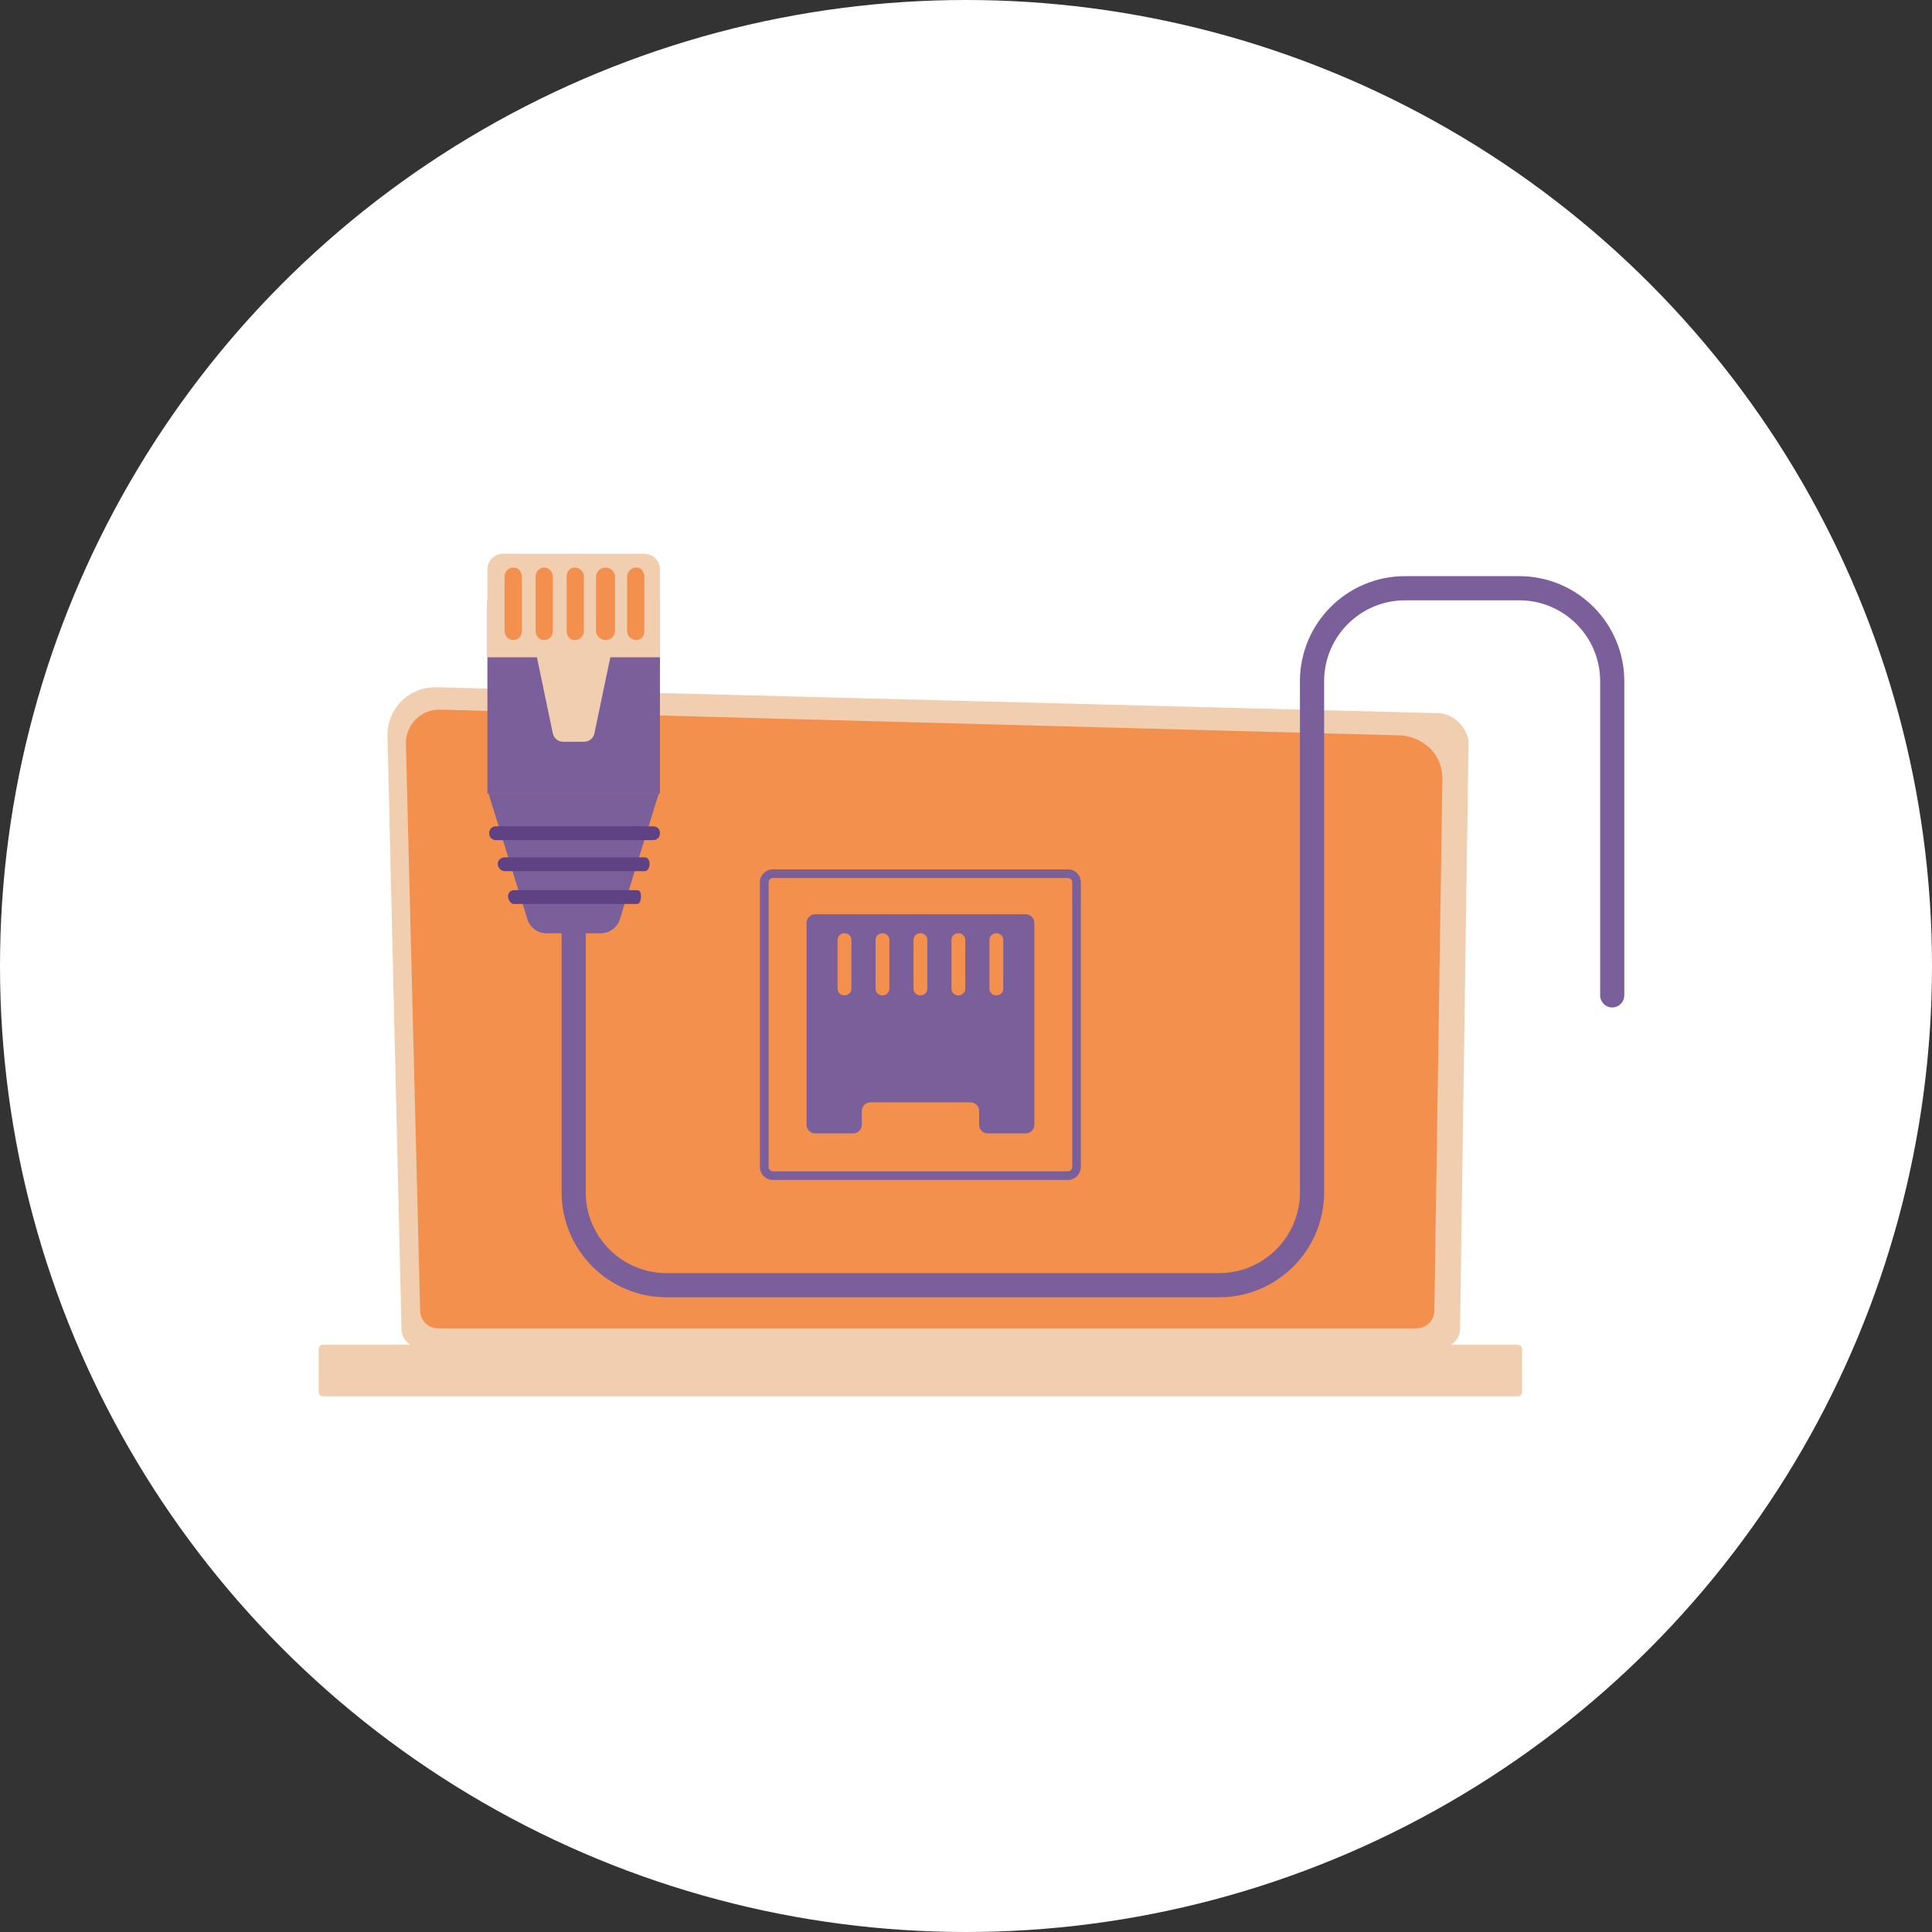 <svg width="157" height="157" viewBox="0 0 157 157" fill="none" xmlns="http://www.w3.org/2000/svg">
<rect x="0" y="0" width="157" height="157" fill="#333333" stroke="none"/>
<circle cx="78.5" cy="78.5" r="78.5" fill="white"/>
<g clip-path="url(#clip0_2409_10461)">
<path d="M32.625 107.981C32.625 108.825 33.316 109.514 34.16 109.514H117.112C117.955 109.514 118.647 108.825 118.647 107.981L119.338 60.312C119.338 59.469 118.344 57.823 116.525 57.947L35.456 55.849C34.397 55.823 33.374 56.23 32.625 56.977C31.876 57.723 31.466 58.746 31.489 59.802L32.627 107.981H32.625Z" fill="#F1CEAF"/>
<path d="M113.471 59.75L35.772 57.665C35.028 57.644 34.307 57.931 33.782 58.456C33.256 58.982 32.967 59.7 32.985 60.444L34.142 106.501C34.142 107.3 34.794 107.944 35.593 107.944H115.111C115.91 107.944 116.562 107.298 116.562 106.501L117.214 63.23C117.138 60.625 114.854 59.694 113.471 59.75Z" fill="#F4904D"/>
<path d="M26.248 113.469L123.339 113.469C123.534 113.469 123.691 113.311 123.691 113.116V109.633C123.691 109.439 123.534 109.281 123.339 109.281L26.248 109.281C26.053 109.281 25.895 109.439 25.895 109.633V113.116C25.895 113.311 26.053 113.469 26.248 113.469Z" fill="#F1CEAF"/>
<path d="M86.78 95.885H62.805C62.224 95.885 61.754 95.414 61.754 94.833V71.7C61.754 71.119 62.224 70.648 62.805 70.648H86.78C87.361 70.648 87.832 71.119 87.832 71.7V94.833C87.832 95.414 87.361 95.885 86.78 95.885ZM62.808 71.35C62.614 71.35 62.458 71.508 62.458 71.7V94.833C62.458 95.028 62.616 95.183 62.808 95.183H86.783C86.977 95.183 87.132 95.025 87.132 94.833V71.7C87.132 71.505 86.975 71.35 86.783 71.35H62.808Z" fill="#7B5F9A"/>
<path d="M83.348 74.297H66.245C65.858 74.297 65.543 74.61 65.543 74.999V91.402C65.543 91.789 65.856 92.104 66.245 92.104H69.328C69.715 92.104 70.03 91.791 70.03 91.402V90.28C70.03 89.894 70.343 89.578 70.732 89.578H78.863C79.249 89.578 79.565 89.891 79.565 90.28V91.402C79.565 91.789 79.878 92.104 80.267 92.104H83.35C83.737 92.104 84.052 91.791 84.052 91.402V74.999C84.052 74.612 83.74 74.297 83.35 74.297H83.348ZM69.186 80.348C69.186 80.645 68.945 80.885 68.65 80.885H68.603C68.306 80.885 68.067 80.643 68.067 80.348V76.376C68.067 76.079 68.308 75.84 68.603 75.84H68.65C68.947 75.84 69.186 76.082 69.186 76.376V80.348ZM72.273 80.348C72.273 80.645 72.031 80.885 71.736 80.885H71.689C71.392 80.885 71.153 80.643 71.153 80.348V76.376C71.153 76.079 71.395 75.84 71.689 75.84H71.736C72.034 75.84 72.273 76.082 72.273 76.376V80.348ZM75.356 80.348C75.356 80.645 75.114 80.885 74.82 80.885H74.773C74.476 80.885 74.236 80.643 74.236 80.348V76.376C74.236 76.079 74.478 75.84 74.773 75.84H74.82C75.117 75.84 75.356 76.082 75.356 76.376V80.348ZM78.44 80.348C78.44 80.645 78.198 80.885 77.904 80.885H77.856C77.559 80.885 77.32 80.643 77.32 80.348V76.376C77.32 76.079 77.562 75.84 77.856 75.84H77.904C78.201 75.84 78.44 76.082 78.44 76.376V80.348ZM81.526 80.348C81.526 80.645 81.284 80.885 80.99 80.885H80.942C80.645 80.885 80.406 80.643 80.406 80.348V76.376C80.406 76.079 80.648 75.84 80.942 75.84H80.99C81.287 75.84 81.526 76.082 81.526 76.376V80.348Z" fill="#7B5F9A"/>
<path d="M99.068 105.422H54.169C49.464 105.422 45.637 101.595 45.637 96.889V72.897C45.637 72.356 46.076 71.917 46.617 71.917C47.159 71.917 47.598 72.356 47.598 72.897V96.889C47.598 100.512 50.544 103.458 54.167 103.458H99.068C102.69 103.458 105.637 100.512 105.637 96.889V55.353C105.637 50.648 109.464 46.82 114.17 46.82H123.462C128.168 46.82 131.995 50.648 131.995 55.353V80.888C131.995 81.43 131.556 81.869 131.015 81.869C130.473 81.869 130.034 81.43 130.034 80.888V55.353C130.034 51.731 127.087 48.784 123.465 48.784H114.172C110.55 48.784 107.603 51.731 107.603 55.353V96.889C107.603 101.595 103.776 105.422 99.07 105.422H99.068Z" fill="#7B5F9A"/>
<path d="M53.629 48.785H39.609V64.487H53.629V48.785Z" fill="#7B5F9A"/>
<path d="M52.367 45H40.871C40.175 45 39.609 45.565 39.609 46.262V53.412H53.629V46.262C53.629 45.565 53.064 45 52.367 45Z" fill="#F1CEAF"/>
<path d="M43.397 52.289C43.904 54.723 44.414 57.158 44.922 59.592C45.006 59.991 45.358 60.278 45.766 60.278H47.461C47.869 60.278 48.224 59.991 48.305 59.592C48.812 57.158 49.322 54.723 49.83 52.289H43.395H43.397Z" fill="#F1CEAF"/>
<path d="M39.699 64.484C40.751 67.886 41.802 71.29 42.854 74.692C43.064 75.376 43.695 75.841 44.41 75.841H48.821C49.533 75.841 50.164 75.376 50.377 74.692C51.429 71.29 52.48 67.886 53.532 64.484H39.699Z" fill="#7B5F9A"/>
<path d="M42.405 51.264C42.405 51.677 42.134 52.011 41.748 52.011H41.703C41.317 52.011 41.004 51.677 41.004 51.264V46.872C41.004 46.459 41.317 46.125 41.703 46.125H41.748C42.134 46.125 42.405 46.459 42.405 46.872V51.264Z" fill="#F4904D"/>
<path d="M44.927 51.264C44.927 51.677 44.627 52.011 44.241 52.011H44.196C43.81 52.011 43.523 51.677 43.523 51.264V46.872C43.523 46.459 43.81 46.125 44.196 46.125H44.241C44.627 46.125 44.927 46.459 44.927 46.872V51.264Z" fill="#F4904D"/>
<path d="M47.451 51.264C47.451 51.677 47.122 52.011 46.736 52.011H46.691C46.304 52.011 46.047 51.677 46.047 51.264V46.872C46.047 46.459 46.304 46.125 46.691 46.125H46.736C47.122 46.125 47.451 46.459 47.451 46.872V51.264Z" fill="#F4904D"/>
<path d="M49.977 51.264C49.977 51.677 49.622 52.011 49.235 52.011H49.191C48.804 52.011 48.434 51.677 48.434 51.264V46.872C48.434 46.459 48.802 46.125 49.191 46.125H49.235C49.622 46.125 49.977 46.459 49.977 46.872V51.264Z" fill="#F4904D"/>
<path d="M52.361 51.264C52.361 51.677 52.116 52.011 51.73 52.011H51.685C51.299 52.011 50.957 51.677 50.957 51.264V46.872C50.957 46.459 51.299 46.125 51.685 46.125H51.73C52.116 46.125 52.361 46.459 52.361 46.872V51.264Z" fill="#F4904D"/>
<path d="M53.091 67.148H40.289C39.991 67.148 39.75 67.39 39.75 67.687V67.732C39.75 68.03 39.991 68.271 40.289 68.271H53.091C53.389 68.271 53.63 68.03 53.63 67.732V67.687C53.63 67.39 53.389 67.148 53.091 67.148Z" fill="#5F4284"/>
<path d="M52.786 70.221C52.786 70.5 52.642 70.794 52.379 70.794H40.993C40.73 70.794 40.449 70.503 40.449 70.221V70.177C40.449 69.898 40.73 69.672 40.993 69.672H52.379C52.642 69.672 52.786 69.898 52.786 70.177V70.221Z" fill="#5F4284"/>
<path d="M52.086 72.854C52.086 73.117 52.004 73.461 51.77 73.461H41.746C41.515 73.461 41.289 73.117 41.289 72.854V72.812C41.289 72.549 41.513 72.336 41.746 72.336H51.77C52.001 72.336 52.086 72.549 52.086 72.812V72.854Z" fill="#5F4284"/>
</g>
<defs>
<clipPath id="clip0_2409_10461">
<rect width="106.097" height="68.47" fill="white" transform="translate(25.898 45)"/>
</clipPath>
</defs>
</svg>
